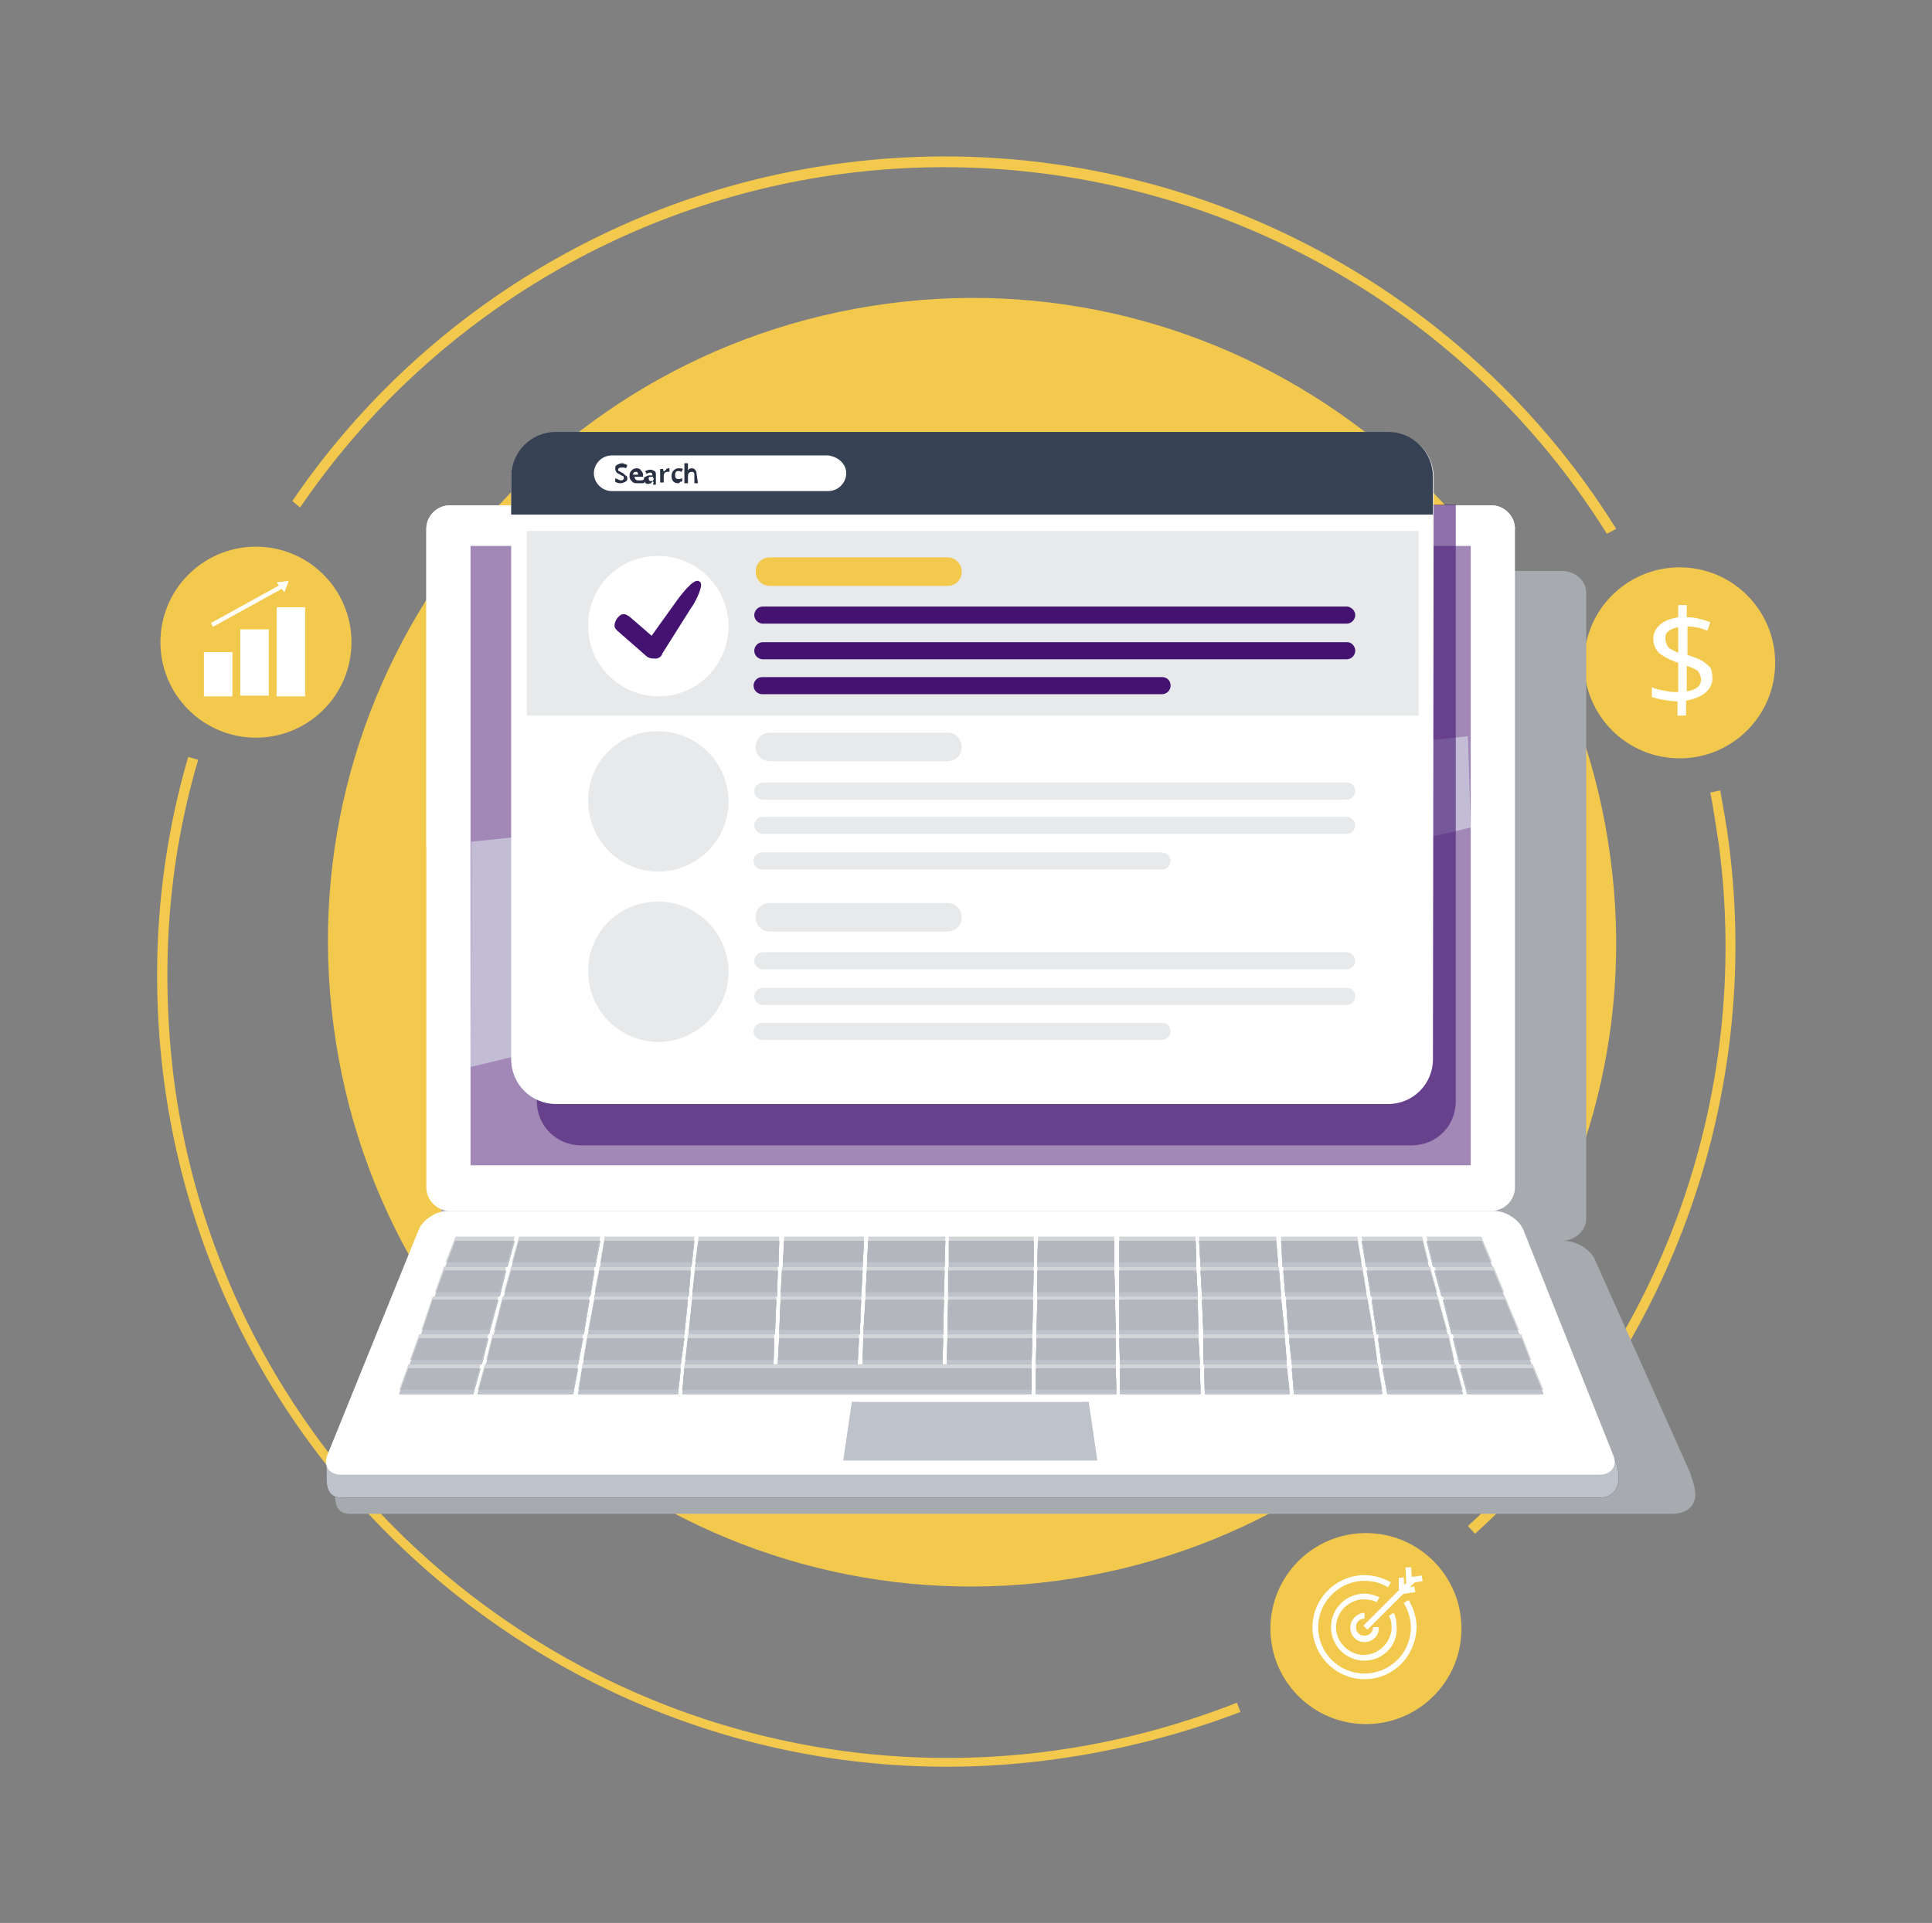 <?xml version="1.0" encoding="utf-8"?>
<!-- Generator: Adobe Illustrator 22.1.0, SVG Export Plug-In . SVG Version: 6.00 Build 0)  -->
<svg version="1.1" id="Layer_1" xmlns="http://www.w3.org/2000/svg" xmlns:xlink="http://www.w3.org/1999/xlink" x="0px" y="0px"
	 viewBox="0 0 271 269.8" style="enable-background:new 0 0 271 269.8;" xml:space="preserve">
<rect x="0" y="0" width="271" height="269.8" fill="#808080" stroke="none"/>
<style type="text/css">
	.st0{fill:#F2C94C;}
	.st1{fill:#FFFFFF;}
	.st2{fill:#A7AAAF;}
	.st3{opacity:0.5;fill:#441371;enable-background:new    ;}
	.st4{opacity:0.5;fill:#E4F3F5;enable-background:new    ;}
	.st5{opacity:0.6;fill:#441371;enable-background:new    ;}
	.st6{fill:#283042;}
	.st7{fill:#BEC3CB;}
	.st8{opacity:0.5;}
	.st9{fill:#364254;}
	.st10{fill:#E7E9EB;}
	.st11{fill:#441371;}
</style>
<g>
	<g>
		<path class="st0" d="M225.4,74.9c-22.7-36.4-64.8-56.1-107.3-50.5c-30.8,4.1-58.5,21.1-76,46.8L41,70.3
			c17.7-26,45.8-43.3,77.1-47.4c43-5.7,85.7,14.5,108.6,51.3L225.4,74.9z"/>
	</g>
	<g>
		<path class="st0" d="M206.9,215.2l-1-1.1c26.8-24.2,39.9-59.9,35.2-95.6c-0.4-2.4-0.7-4.9-1.2-7.3l1.4-0.3
			c0.4,2.4,0.9,4.9,1.2,7.4C247.2,154.4,233.9,190.7,206.9,215.2z"/>
	</g>
	<g>
		<path class="st0" d="M147.5,246.9C86.9,255,31,212.1,23,151.6c-2-15.3-0.9-30.7,3.4-45.4l1.4,0.4c-4.3,14.5-5.3,29.6-3.4,44.9
			c7.9,59.9,63,102.1,122.9,94.2c9-1.2,17.8-3.5,26.2-6.8l0.5,1.3C165.6,243.4,156.6,245.7,147.5,246.9z"/>
	</g>
	<g>
		<path class="st0" d="M148.2,221.8c-49.4,6.6-94.9-28.3-101.4-77.8C40.2,94.6,75,49.2,124.5,42.6c49.4-6.6,94.9,28.3,101.4,77.8
			C232.5,169.7,197.6,215.2,148.2,221.8z M127.7,66.6c-36.2,4.8-61.7,38.1-56.9,74.3c4.8,36.2,38.1,61.7,74.3,56.9
			c36.2-4.8,61.7-38.1,56.9-74.3C197.2,87.4,163.9,61.8,127.7,66.6z"/>
	</g>
	<path class="st0" d="M222.2,93c0,7.4,6,13.4,13.4,13.4c7.4,0,13.4-6,13.4-13.4c0-7.4-6-13.4-13.4-13.4
		C228.2,79.6,222.2,85.6,222.2,93z"/>
	<path class="st0" d="M178.2,228.5c0,7.4,6,13.4,13.4,13.4c7.4,0,13.4-6,13.4-13.4c0-7.4-6-13.4-13.4-13.4
		C184.2,215.1,178.2,221.1,178.2,228.5z"/>
	<g>
		<path class="st0" d="M22.5,90.1c0,7.4,6,13.4,13.4,13.4c7.4,0,13.4-6,13.4-13.4c0-7.4-6-13.4-13.4-13.4S22.5,82.7,22.5,90.1z"/>
		<rect x="38.8" y="85.2" class="st1" width="4" height="12.5"/>
		<rect x="33.7" y="88.3" class="st1" width="4" height="9.3"/>
		<rect x="28.6" y="91.5" class="st1" width="4" height="6.2"/>
		<g>
			<g>
				
					<rect x="29" y="84.5" transform="matrix(0.876 -0.483 0.483 0.876 -36.628 27.397)" class="st1" width="11.8" height="0.6"/>
			</g>
		</g>
		<polygon class="st1" points="38.8,81.7 39.9,83.1 40.5,81.5 		"/>
	</g>
	<g>
		<path class="st1" d="M240.2,95.2c0,0.8-0.4,1.5-1,2c-0.6,0.5-1.5,0.9-2.7,1.1v2.1h-1.2v-2c-0.7,0-1.3-0.1-2-0.2
			c-0.6-0.1-1.2-0.3-1.6-0.4v-1.4c0.5,0.3,1.1,0.4,1.8,0.5c0.7,0.2,1.2,0.2,1.9,0.2V93c-1.2-0.4-2.1-0.9-2.7-1.4
			c-0.5-0.5-0.8-1.2-0.8-2c0-0.8,0.4-1.5,1-2c0.6-0.5,1.4-0.8,2.5-1v-1.7h1.2v1.7c1.2,0,2.2,0.3,3.3,0.7l-0.4,1.2
			c-0.9-0.4-1.9-0.6-2.8-0.6v4c1,0.3,1.7,0.6,2.2,0.9c0.4,0.3,0.8,0.6,1.1,1C240.1,94.2,240.2,94.6,240.2,95.2z M233.6,89.6
			c0,0.4,0.2,0.9,0.4,1.2c0.3,0.3,0.8,0.5,1.4,0.8V88c-0.6,0.1-1.1,0.3-1.4,0.6C233.7,88.8,233.6,89.1,233.6,89.6z M238.6,95.3
			c0-0.4-0.2-0.8-0.4-1.1c-0.3-0.3-0.8-0.5-1.6-0.8V97C238,96.8,238.6,96.2,238.6,95.3z"/>
	</g>
	<g>
		<g>
			<path class="st1" d="M191.4,230.4c-1.2,0-2-1-2-2c0-1.2,1-2.1,2-2.1v0.8c-0.7,0-1.2,0.5-1.2,1.2s0.5,1.2,1.2,1.2
				c0.7,0,1.2-0.5,1.2-1.2h0.8C193.5,229.5,192.5,230.4,191.4,230.4z"/>
		</g>
		<g>
			<path class="st1" d="M191.4,233c-2.6,0-4.7-2.1-4.7-4.7s2.1-4.7,4.7-4.7c0.7,0,1.4,0.2,2.1,0.5l-0.4,0.7
				c-0.5-0.3-1.2-0.4-1.8-0.4c-2.1,0-3.9,1.8-3.9,3.9c0,2.1,1.8,3.9,3.9,3.9s3.9-1.8,3.9-3.9c0-0.5-0.1-1.2-0.4-1.6l0.7-0.4
				c0.3,0.6,0.4,1.3,0.4,2C196.1,230.9,193.9,233,191.4,233z"/>
		</g>
		<g>
			<path class="st1" d="M191.4,235.6c-4,0-7.3-3.3-7.3-7.3s3.3-7.3,7.3-7.3c1.3,0,2.6,0.4,3.7,1l-0.4,0.7c-1-0.6-2.1-0.9-3.3-0.9
				c-3.5,0-6.5,2.9-6.5,6.5s2.9,6.5,6.5,6.5s6.5-2.9,6.5-6.5c0-1.2-0.4-2.4-1-3.4l0.7-0.4c0.7,1.2,1.1,2.5,1.1,3.8
				C198.6,232.4,195.4,235.6,191.4,235.6z"/>
		</g>
		<g>
			
				<rect x="189.9" y="224.5" transform="matrix(0.708 -0.707 0.707 0.708 -101.927 203.396)" class="st1" width="9.8" height="0.8"/>
		</g>
		<g>
			
				<rect x="197.2" y="219.9" transform="matrix(0.999 -4.454522e-02 4.454522e-02 0.999 -9.648 9.022)" class="st1" width="0.8" height="2.1"/>
		</g>
		<g>
			<polygon class="st1" points="196.2,223 196.2,221.4 196.9,221.3 197,223 			"/>
		</g>
		<g>
			
				<rect x="197.5" y="221.3" transform="matrix(0.989 -0.145 0.145 0.989 -30.056 31.133)" class="st1" width="2.1" height="0.8"/>
		</g>
		<g>
			
				<rect x="196.7" y="222.6" transform="matrix(0.99 -0.144 0.144 0.99 -30.071 30.791)" class="st1" width="1.7" height="0.8"/>
		</g>
	</g>
	<g>
		<path class="st2" d="M237.3,207.4L237.3,207.4c-0.1-0.3-0.1-0.4-0.2-0.7l-13.4-30c-0.6-1.4-2.6-2.6-4.3-2.6h-0.4
			c1.9,0,3.5-1.4,3.5-3.1V83.2c0-1.7-1.5-3.1-3.5-3.1H65.4c-1.9,0-3.5,1.4-3.5,3.1v88c0,1.7,1.5,3.1,3.5,3.1h-0.4
			c-1.7,0-3.6,1.2-4.3,2.6l-13.5,30c-0.1,0.2-0.1,0.4-0.2,0.5l0,0l0,0c-0.1,0.3-0.1,0.5,0,0.7v1.6c0,1.6,0.4,2.7,2.1,2.7h185.8
			C236.9,212.2,238.7,211,237.3,207.4z"/>
		<path class="st1" d="M212.5,166.6c0,1.8-1.5,3.3-3.3,3.3H63.1c-1.8,0-3.3-1.5-3.3-3.3V74.2c0-1.8,1.5-3.3,3.3-3.3h146.1
			c1.8,0,3.3,1.5,3.3,3.3V166.6z"/>
		<path class="st1" d="M212.5,74.2c0-1.8-1.5-3.3-3.3-3.3H63.1c-1.8,0-3.3,1.5-3.3,3.3v44.5L212.5,74.2z"/>
		<rect x="66" y="76.6" class="st3" width="140.3" height="86.9"/>
		<polygon class="st4" points="206.3,116.1 66,149.7 66.1,118.1 205.9,103.3 		"/>
		<path class="st5" d="M75.3,70.8v83.7c0,3.5,2.8,6.2,6.2,6.2H198c3.5,0,6.2-2.7,6.2-6.2V70.8H75.3z"/>
		<path class="st6" d="M226.6,205c1.3,3.6-0.4,5.1-2,5.1H47.8c-1.6,0-2-1.2-2-2.7v-2.4c0.6-1.5,15.3-31.8,17-31.8h146.8
			c1.6,0,3.5,1.2,4.1,2.7L226.6,205z"/>
		<path class="st7" d="M226.6,205c1.3,3.6-0.4,5.1-2,5.1H47.8c-1.6,0-2-1.2-2-2.7v-2.4c0.6-1.5,15.3-31.8,17-31.8h146.8
			c1.6,0,3.5,1.2,4.1,2.7L226.6,205z"/>
		<path class="st1" d="M226.3,204.2c0.6,1.5-0.3,2.7-1.9,2.7H47.8c-1.6,0-2.5-1.2-1.9-2.7l12.8-31.6c0.6-1.5,2.5-2.7,4.1-2.7h146.8
			c1.6,0,3.5,1.2,4.1,2.7L226.3,204.2z"/>
		<polygon class="st7" points="153.9,204.9 118.3,204.9 119.5,196.7 152.7,196.7 		"/>
		<polygon class="st1" points="152.8,203.9 119.5,203.9 120.5,196.4 151.9,196.4 		"/>
		<g>
			<polygon class="st7" points="109.2,177.7 109.3,174.1 98,174.1 97.5,177.7 			"/>
			<polygon class="st7" points="121,177.7 121.2,174.1 110,174.1 109.8,177.7 			"/>
			<polygon class="st7" points="132.5,177.7 132.6,174.1 121.8,174.1 121.6,177.7 			"/>
			<polygon class="st7" points="71,178.3 62.3,178.3 61,181.9 70.1,181.9 			"/>
			<polygon class="st7" points="145,177.7 145,174.1 133.1,174.1 133.1,177.7 			"/>
			<polygon class="st7" points="72.2,174.1 63.9,174.1 62.5,177.7 71.2,177.7 			"/>
			<polygon class="st7" points="97,177.7 97.4,174.1 84.8,174.1 84.2,177.7 			"/>
			<polygon class="st7" points="83.5,177.7 84.2,174.1 72.8,174.1 71.8,177.7 			"/>
			<polygon class="st7" points="179.3,177.7 179,174.1 168.2,174.1 168.4,177.7 			"/>
			<polygon class="st7" points="202.2,181.9 211,181.9 209.5,178.3 201.2,178.3 			"/>
			<polygon class="st7" points="203.6,187.2 213.1,187.2 211.1,182.4 202.4,182.4 			"/>
			<polygon class="st7" points="69.9,182.4 60.7,182.4 59.1,187.2 68.6,187.2 			"/>
			<polygon class="st7" points="200.4,177.7 199.5,174.1 191,174.1 191.6,177.7 			"/>
			<polygon class="st7" points="191,177.7 190.4,174.1 179.7,174.1 179.9,177.7 			"/>
			<polygon class="st7" points="209.3,177.7 207.8,174.1 200.1,174.1 201,177.7 			"/>
			<polygon class="st7" points="156.3,177.7 156.3,174.1 145.6,174.1 145.5,177.7 			"/>
			<polygon class="st7" points="167.8,177.7 167.7,174.1 157,174.1 157,177.7 			"/>
			<polygon class="st7" points="144.9,181.9 145,178.3 133,178.3 133,181.9 			"/>
			<polygon class="st7" points="132.4,181.9 132.5,178.3 121.6,178.3 121.4,181.9 			"/>
			<polygon class="st7" points="168,181.9 167.8,178.3 157,178.3 157,181.9 			"/>
			<polygon class="st7" points="68.5,187.8 58.8,187.8 57.5,191.4 67.6,191.4 			"/>
			<polygon class="st7" points="109,181.9 109.1,178.3 97.5,178.3 97.1,181.9 			"/>
			<polygon class="st7" points="120.8,181.9 121,178.3 109.7,178.3 109.5,181.9 			"/>
			<polygon class="st7" points="156.4,181.9 156.3,178.3 145.5,178.3 145.5,181.9 			"/>
			<polygon class="st7" points="179.7,182.4 168.6,182.4 168.8,187.2 180.2,187.2 			"/>
			<polygon class="st7" points="168,182.4 157,182.4 157,187.2 168.1,187.2 			"/>
			<polygon class="st7" points="179.7,181.9 179.4,178.3 168.4,178.3 168.6,181.9 			"/>
			<polygon class="st7" points="191.8,182.4 180.4,182.4 180.7,187.2 192.6,187.2 			"/>
			<polygon class="st7" points="201.6,181.9 200.6,178.3 191.7,178.3 192.3,181.9 			"/>
			<polygon class="st7" points="156.4,182.4 145.5,182.4 145.4,187.2 156.5,187.2 			"/>
			<polygon class="st7" points="191.7,181.9 191.1,178.3 180,178.3 180.3,181.9 			"/>
			<polygon class="st7" points="96.6,181.9 96.9,178.3 84.1,178.3 83.4,181.9 			"/>
			<polygon class="st7" points="132.9,187.8 132.8,191.4 144.7,191.4 144.8,187.8 			"/>
			<polygon class="st7" points="108.6,187.8 96.5,187.8 96.1,191.4 108.5,191.4 			"/>
			<polygon class="st7" points="193.3,187.8 193.8,191.4 204,191.4 203.2,187.8 			"/>
			<polygon class="st7" points="145.4,187.8 145.3,191.4 156.5,191.4 156.5,187.8 			"/>
			<polygon class="st7" points="168.8,187.8 168.8,191.4 180.5,191.4 180.2,187.8 			"/>
			<polygon class="st7" points="180.8,187.8 181.2,191.4 193.2,191.4 192.7,187.8 			"/>
			<polygon class="st7" points="82.7,182.4 70.5,182.4 69.3,187.2 81.9,187.2 			"/>
			<polygon class="st7" points="83.4,178.3 71.7,178.3 70.7,181.9 82.8,181.9 			"/>
			<polygon class="st7" points="82.4,187.8 81.8,191.4 95.5,191.4 96,187.8 			"/>
			<polygon class="st7" points="69.1,187.8 68.2,191.4 81.1,191.4 81.8,187.8 			"/>
			<polygon class="st7" points="203.8,187.8 204.7,191.4 214.8,191.4 213.4,187.8 			"/>
			<polygon class="st7" points="57.3,192 56,195.6 66.4,195.6 67.4,192 			"/>
			<polygon class="st7" points="181.2,192 181.5,195.6 193.9,195.6 193.3,192 			"/>
			<polygon class="st7" points="108.9,182.4 97.1,182.4 96.6,187.2 108.7,187.2 			"/>
			<polygon class="st7" points="193.1,187.2 203,187.2 201.7,182.4 192.4,182.4 			"/>
			<polygon class="st7" points="193.9,192 194.6,195.6 205.2,195.6 204.2,192 			"/>
			<polygon class="st7" points="205.8,195.6 216.5,195.6 215,192 204.8,192 			"/>
			<polygon class="st7" points="132.3,187.8 121.1,187.8 121,191.4 132.2,191.4 			"/>
			<polygon class="st7" points="120.3,191.4 120.5,187.8 109.3,187.8 109.1,191.4 			"/>
			<polygon class="st7" points="82.5,187.2 96,187.2 96.5,182.4 83.4,182.4 			"/>
			<polygon class="st7" points="81.7,192 81.1,195.6 95.1,195.6 95.5,192 			"/>
			<polygon class="st7" points="68,192 67,195.6 80.4,195.6 81.1,192 			"/>
			<polygon class="st7" points="121.4,182.4 121.1,187.2 132.3,187.2 132.4,182.4 			"/>
			<polygon class="st7" points="157,187.8 157.1,191.4 168.3,191.4 168.1,187.8 			"/>
			<polygon class="st7" points="145.3,192 145.3,195.6 156.6,195.6 156.5,192 			"/>
			<polygon class="st7" points="157.1,192 157.1,195.6 168.4,195.6 168.3,192 			"/>
			<polygon class="st7" points="96,192 95.7,195.6 144.7,195.6 144.7,192 			"/>
			<polygon class="st7" points="168.9,192 169,195.6 180.9,195.6 180.5,192 			"/>
			<polygon class="st7" points="120.8,182.4 109.5,182.4 109.3,187.2 120.6,187.2 			"/>
			<polygon class="st7" points="144.9,182.4 133,182.4 132.9,187.2 144.8,187.2 			"/>
		</g>
		<g>
			<polygon class="st7" points="109.2,177.7 109.3,174.1 98,174.1 97.5,177.7 			"/>
			<polygon class="st7" points="121,177.7 121.2,174.1 110,174.1 109.8,177.7 			"/>
			<polygon class="st7" points="132.5,177.7 132.6,174.1 121.8,174.1 121.6,177.7 			"/>
			<polygon class="st7" points="71,178.3 62.3,178.3 61,181.9 70.1,181.9 			"/>
			<polygon class="st7" points="145,177.7 145,174.1 133.1,174.1 133.1,177.7 			"/>
			<polygon class="st7" points="72.2,174.1 63.9,174.1 62.5,177.7 71.2,177.7 			"/>
			<polygon class="st7" points="97,177.7 97.4,174.1 84.8,174.1 84.2,177.7 			"/>
			<polygon class="st7" points="83.5,177.7 84.2,174.1 72.8,174.1 71.8,177.7 			"/>
			<polygon class="st7" points="179.3,177.7 179,174.1 168.2,174.1 168.4,177.7 			"/>
			<polygon class="st7" points="202.2,181.9 211,181.9 209.5,178.3 201.2,178.3 			"/>
			<polygon class="st7" points="203.6,187.2 213.1,187.2 211.1,182.4 202.4,182.4 			"/>
			<polygon class="st7" points="69.9,182.4 60.7,182.4 59.1,187.2 68.6,187.2 			"/>
			<polygon class="st7" points="200.4,177.7 199.5,174.1 191,174.1 191.6,177.7 			"/>
			<polygon class="st7" points="191,177.7 190.4,174.1 179.7,174.1 179.9,177.7 			"/>
			<polygon class="st7" points="209.3,177.7 207.8,174.1 200.1,174.1 201,177.7 			"/>
			<polygon class="st7" points="156.3,177.7 156.3,174.1 145.6,174.1 145.5,177.7 			"/>
			<polygon class="st7" points="167.8,177.7 167.7,174.1 157,174.1 157,177.7 			"/>
			<polygon class="st7" points="144.9,181.9 145,178.3 133,178.3 133,181.9 			"/>
			<polygon class="st7" points="132.4,181.9 132.5,178.3 121.6,178.3 121.4,181.9 			"/>
			<polygon class="st7" points="168,181.9 167.8,178.3 157,178.3 157,181.9 			"/>
			<polygon class="st7" points="68.5,187.8 58.8,187.8 57.5,191.4 67.6,191.4 			"/>
			<polygon class="st7" points="109,181.9 109.1,178.3 97.5,178.3 97.1,181.9 			"/>
			<polygon class="st7" points="120.8,181.9 121,178.3 109.7,178.3 109.5,181.9 			"/>
			<polygon class="st7" points="156.4,181.9 156.3,178.3 145.5,178.3 145.5,181.9 			"/>
			<polygon class="st7" points="179.7,182.4 168.6,182.4 168.8,187.2 180.2,187.2 			"/>
			<polygon class="st7" points="168,182.4 157,182.4 157,187.2 168.1,187.2 			"/>
			<polygon class="st7" points="179.7,181.9 179.4,178.3 168.4,178.3 168.6,181.9 			"/>
			<polygon class="st7" points="191.8,182.4 180.4,182.4 180.7,187.2 192.6,187.2 			"/>
			<polygon class="st7" points="201.6,181.9 200.6,178.3 191.7,178.3 192.3,181.9 			"/>
			<polygon class="st7" points="156.4,182.4 145.5,182.4 145.4,187.2 156.5,187.2 			"/>
			<polygon class="st7" points="191.7,181.9 191.1,178.3 180,178.3 180.3,181.9 			"/>
			<polygon class="st7" points="96.6,181.9 96.9,178.3 84.1,178.3 83.4,181.9 			"/>
			<polygon class="st7" points="132.9,187.8 132.8,191.4 144.7,191.4 144.8,187.8 			"/>
			<polygon class="st7" points="108.6,187.8 96.5,187.8 96.1,191.4 108.5,191.4 			"/>
			<polygon class="st7" points="193.3,187.8 193.8,191.4 204,191.4 203.2,187.8 			"/>
			<polygon class="st7" points="145.4,187.8 145.3,191.4 156.5,191.4 156.5,187.8 			"/>
			<polygon class="st7" points="168.8,187.8 168.8,191.4 180.5,191.4 180.2,187.8 			"/>
			<polygon class="st7" points="180.8,187.8 181.2,191.4 193.2,191.4 192.7,187.8 			"/>
			<polygon class="st7" points="82.7,182.4 70.5,182.4 69.3,187.2 81.9,187.2 			"/>
			<polygon class="st7" points="83.4,178.3 71.7,178.3 70.7,181.9 82.8,181.9 			"/>
			<polygon class="st7" points="82.4,187.8 81.8,191.4 95.5,191.4 96,187.8 			"/>
			<polygon class="st7" points="69.1,187.8 68.2,191.4 81.1,191.4 81.8,187.8 			"/>
			<polygon class="st7" points="203.8,187.8 204.7,191.4 214.8,191.4 213.4,187.8 			"/>
			<polygon class="st7" points="57.3,192 56,195.6 66.4,195.6 67.4,192 			"/>
			<polygon class="st7" points="181.2,192 181.5,195.6 193.9,195.6 193.3,192 			"/>
			<polygon class="st7" points="108.9,182.4 97.1,182.4 96.6,187.2 108.7,187.2 			"/>
			<polygon class="st7" points="193.1,187.2 203,187.2 201.7,182.4 192.4,182.4 			"/>
			<polygon class="st7" points="193.9,192 194.6,195.6 205.2,195.6 204.2,192 			"/>
			<polygon class="st7" points="205.8,195.6 216.5,195.6 215,192 204.8,192 			"/>
			<polygon class="st7" points="132.3,187.8 121.1,187.8 121,191.4 132.2,191.4 			"/>
			<polygon class="st7" points="120.3,191.4 120.5,187.8 109.3,187.8 109.1,191.4 			"/>
			<polygon class="st7" points="82.5,187.2 96,187.2 96.5,182.4 83.4,182.4 			"/>
			<polygon class="st7" points="81.7,192 81.1,195.6 95.1,195.6 95.5,192 			"/>
			<polygon class="st7" points="68,192 67,195.6 80.4,195.6 81.1,192 			"/>
			<polygon class="st7" points="121.4,182.4 121.1,187.2 132.3,187.2 132.4,182.4 			"/>
			<polygon class="st7" points="157,187.8 157.1,191.4 168.3,191.4 168.1,187.8 			"/>
			<polygon class="st7" points="145.3,192 145.3,195.6 156.6,195.6 156.5,192 			"/>
			<polygon class="st7" points="157.1,192 157.1,195.6 168.4,195.6 168.3,192 			"/>
			<polygon class="st7" points="96,192 95.7,195.6 144.7,195.6 144.7,192 			"/>
			<polygon class="st7" points="168.9,192 169,195.6 180.9,195.6 180.5,192 			"/>
			<polygon class="st7" points="120.8,182.4 109.5,182.4 109.3,187.2 120.6,187.2 			"/>
			<polygon class="st7" points="144.9,182.4 133,182.4 132.9,187.2 144.8,187.2 			"/>
		</g>
		<polygon class="st7" points="153.9,204.9 118.3,204.9 119.5,196.7 152.7,196.7 		"/>
		<g>
			<polygon class="st7" points="109.2,177.7 109.3,174.1 98,174.1 97.5,177.7 			"/>
			<polygon class="st7" points="121,177.7 121.2,174.1 110,174.1 109.8,177.7 			"/>
			<polygon class="st7" points="132.5,177.7 132.6,174.1 121.8,174.1 121.6,177.7 			"/>
			<polygon class="st7" points="71,178.3 62.3,178.3 61,181.9 70.1,181.9 			"/>
			<polygon class="st7" points="145,177.7 145,174.1 133.1,174.1 133.1,177.7 			"/>
			<polygon class="st7" points="72.2,174.1 63.9,174.1 62.5,177.7 71.2,177.7 			"/>
			<polygon class="st7" points="97,177.7 97.4,174.1 84.8,174.1 84.2,177.7 			"/>
			<polygon class="st7" points="83.5,177.7 84.2,174.1 72.8,174.1 71.8,177.7 			"/>
			<polygon class="st7" points="179.3,177.7 179,174.1 168.2,174.1 168.4,177.7 			"/>
			<polygon class="st7" points="202.2,181.9 211,181.9 209.5,178.3 201.2,178.3 			"/>
			<polygon class="st7" points="203.6,187.2 213.1,187.2 211.1,182.4 202.4,182.4 			"/>
			<polygon class="st7" points="69.9,182.4 60.7,182.4 59.1,187.2 68.6,187.2 			"/>
			<polygon class="st7" points="200.4,177.7 199.5,174.1 191,174.1 191.6,177.7 			"/>
			<polygon class="st7" points="191,177.7 190.4,174.1 179.7,174.1 179.9,177.7 			"/>
			<polygon class="st7" points="209.3,177.7 207.8,174.1 200.1,174.1 201,177.7 			"/>
			<polygon class="st7" points="156.3,177.7 156.3,174.1 145.6,174.1 145.5,177.7 			"/>
			<polygon class="st7" points="167.8,177.7 167.7,174.1 157,174.1 157,177.7 			"/>
			<polygon class="st7" points="144.9,181.9 145,178.3 133,178.3 133,181.9 			"/>
			<polygon class="st7" points="132.4,181.9 132.5,178.3 121.6,178.3 121.4,181.9 			"/>
			<polygon class="st7" points="168,181.9 167.8,178.3 157,178.3 157,181.9 			"/>
			<polygon class="st7" points="68.5,187.8 58.8,187.8 57.5,191.4 67.6,191.4 			"/>
			<polygon class="st7" points="109,181.9 109.1,178.3 97.5,178.3 97.1,181.9 			"/>
			<polygon class="st7" points="120.8,181.9 121,178.3 109.7,178.3 109.5,181.9 			"/>
			<polygon class="st7" points="156.4,181.9 156.3,178.3 145.5,178.3 145.5,181.9 			"/>
			<polygon class="st7" points="179.7,182.4 168.6,182.4 168.8,187.2 180.2,187.2 			"/>
			<polygon class="st7" points="168,182.4 157,182.4 157,187.2 168.1,187.2 			"/>
			<polygon class="st7" points="179.7,181.9 179.4,178.3 168.4,178.3 168.6,181.9 			"/>
			<polygon class="st7" points="191.8,182.4 180.4,182.4 180.7,187.2 192.6,187.2 			"/>
			<polygon class="st7" points="201.6,181.9 200.6,178.3 191.7,178.3 192.3,181.9 			"/>
			<polygon class="st7" points="156.4,182.4 145.5,182.4 145.4,187.2 156.5,187.2 			"/>
			<polygon class="st7" points="191.7,181.9 191.1,178.3 180,178.3 180.3,181.9 			"/>
			<polygon class="st7" points="96.6,181.9 96.9,178.3 84.1,178.3 83.4,181.9 			"/>
			<polygon class="st7" points="132.9,187.8 132.8,191.4 144.7,191.4 144.8,187.8 			"/>
			<polygon class="st7" points="108.6,187.8 96.5,187.8 96.1,191.4 108.5,191.4 			"/>
			<polygon class="st7" points="193.3,187.8 193.8,191.4 204,191.4 203.2,187.8 			"/>
			<polygon class="st7" points="145.4,187.8 145.3,191.4 156.5,191.4 156.5,187.8 			"/>
			<polygon class="st7" points="168.8,187.8 168.8,191.4 180.5,191.4 180.2,187.8 			"/>
			<polygon class="st7" points="180.8,187.8 181.2,191.4 193.2,191.4 192.7,187.8 			"/>
			<polygon class="st7" points="82.7,182.4 70.5,182.4 69.3,187.2 81.9,187.2 			"/>
			<polygon class="st7" points="83.4,178.3 71.7,178.3 70.7,181.9 82.8,181.9 			"/>
			<polygon class="st7" points="82.4,187.8 81.8,191.4 95.5,191.4 96,187.8 			"/>
			<polygon class="st7" points="69.1,187.8 68.2,191.4 81.1,191.4 81.8,187.8 			"/>
			<polygon class="st7" points="203.8,187.8 204.7,191.4 214.8,191.4 213.4,187.8 			"/>
			<polygon class="st7" points="57.3,192 56,195.6 66.4,195.6 67.4,192 			"/>
			<polygon class="st7" points="181.2,192 181.5,195.6 193.9,195.6 193.3,192 			"/>
			<polygon class="st7" points="108.9,182.4 97.1,182.4 96.6,187.2 108.7,187.2 			"/>
			<polygon class="st7" points="193.1,187.2 203,187.2 201.7,182.4 192.4,182.4 			"/>
			<polygon class="st7" points="193.9,192 194.6,195.6 205.2,195.6 204.2,192 			"/>
			<polygon class="st7" points="205.8,195.6 216.5,195.6 215,192 204.8,192 			"/>
			<polygon class="st7" points="132.3,187.8 121.1,187.8 121,191.4 132.2,191.4 			"/>
			<polygon class="st7" points="120.3,191.4 120.5,187.8 109.3,187.8 109.1,191.4 			"/>
			<polygon class="st7" points="82.5,187.2 96,187.2 96.5,182.4 83.4,182.4 			"/>
			<polygon class="st7" points="81.7,192 81.1,195.6 95.1,195.6 95.5,192 			"/>
			<polygon class="st7" points="68,192 67,195.6 80.4,195.6 81.1,192 			"/>
			<polygon class="st7" points="121.4,182.4 121.1,187.2 132.3,187.2 132.4,182.4 			"/>
			<polygon class="st7" points="157,187.8 157.1,191.4 168.3,191.4 168.1,187.8 			"/>
			<polygon class="st7" points="145.3,192 145.3,195.6 156.6,195.6 156.5,192 			"/>
			<polygon class="st7" points="157.1,192 157.1,195.6 168.4,195.6 168.3,192 			"/>
			<polygon class="st7" points="96,192 95.7,195.6 144.7,195.6 144.7,192 			"/>
			<polygon class="st7" points="168.9,192 169,195.6 180.9,195.6 180.5,192 			"/>
			<polygon class="st7" points="120.8,182.4 109.5,182.4 109.3,187.2 120.6,187.2 			"/>
			<polygon class="st7" points="144.9,182.4 133,182.4 132.9,187.2 144.8,187.2 			"/>
		</g>
		<g>
			<polygon class="st7" points="109.2,177.7 109.3,174.1 98,174.1 97.5,177.7 			"/>
			<polygon class="st7" points="121,177.7 121.2,174.1 110,174.1 109.8,177.7 			"/>
			<polygon class="st7" points="132.5,177.7 132.6,174.1 121.8,174.1 121.6,177.7 			"/>
			<polygon class="st7" points="71,178.3 62.3,178.3 61,181.9 70.1,181.9 			"/>
			<polygon class="st7" points="145,177.7 145,174.1 133.1,174.1 133.1,177.7 			"/>
			<polygon class="st7" points="72.2,174.1 63.9,174.1 62.5,177.7 71.2,177.7 			"/>
			<polygon class="st7" points="97,177.7 97.4,174.1 84.8,174.1 84.2,177.7 			"/>
			<polygon class="st7" points="83.5,177.7 84.2,174.1 72.8,174.1 71.8,177.7 			"/>
			<polygon class="st7" points="179.3,177.7 179,174.1 168.2,174.1 168.4,177.7 			"/>
			<polygon class="st7" points="202.2,181.9 211,181.9 209.5,178.3 201.2,178.3 			"/>
			<polygon class="st7" points="203.6,187.2 213.1,187.2 211.1,182.4 202.4,182.4 			"/>
			<polygon class="st7" points="69.9,182.4 60.7,182.4 59.1,187.2 68.6,187.2 			"/>
			<polygon class="st7" points="200.4,177.7 199.5,174.1 191,174.1 191.6,177.7 			"/>
			<polygon class="st7" points="191,177.7 190.4,174.1 179.7,174.1 179.9,177.7 			"/>
			<polygon class="st7" points="209.3,177.7 207.8,174.1 200.1,174.1 201,177.7 			"/>
			<polygon class="st7" points="156.3,177.7 156.3,174.1 145.6,174.1 145.5,177.7 			"/>
			<polygon class="st7" points="167.8,177.7 167.7,174.1 157,174.1 157,177.7 			"/>
			<polygon class="st7" points="144.9,181.9 145,178.3 133,178.3 133,181.9 			"/>
			<polygon class="st7" points="132.4,181.9 132.5,178.3 121.6,178.3 121.4,181.9 			"/>
			<polygon class="st7" points="168,181.9 167.8,178.3 157,178.3 157,181.9 			"/>
			<polygon class="st7" points="68.5,187.8 58.8,187.8 57.5,191.4 67.6,191.4 			"/>
			<polygon class="st7" points="109,181.9 109.1,178.3 97.5,178.3 97.1,181.9 			"/>
			<polygon class="st7" points="120.8,181.9 121,178.3 109.7,178.3 109.5,181.9 			"/>
			<polygon class="st7" points="156.4,181.9 156.3,178.3 145.5,178.3 145.5,181.9 			"/>
			<polygon class="st7" points="179.7,182.4 168.6,182.4 168.8,187.2 180.2,187.2 			"/>
			<polygon class="st7" points="168,182.4 157,182.4 157,187.2 168.1,187.2 			"/>
			<polygon class="st7" points="179.7,181.9 179.4,178.3 168.4,178.3 168.6,181.9 			"/>
			<polygon class="st7" points="191.8,182.4 180.4,182.4 180.7,187.2 192.6,187.2 			"/>
			<polygon class="st7" points="201.6,181.9 200.6,178.3 191.7,178.3 192.3,181.9 			"/>
			<polygon class="st7" points="156.4,182.4 145.5,182.4 145.4,187.2 156.5,187.2 			"/>
			<polygon class="st7" points="191.7,181.9 191.1,178.3 180,178.3 180.3,181.9 			"/>
			<polygon class="st7" points="96.6,181.9 96.9,178.3 84.1,178.3 83.4,181.9 			"/>
			<polygon class="st7" points="132.9,187.8 132.8,191.4 144.7,191.4 144.8,187.8 			"/>
			<polygon class="st7" points="108.6,187.8 96.5,187.8 96.1,191.4 108.5,191.4 			"/>
			<polygon class="st7" points="193.3,187.8 193.8,191.4 204,191.4 203.2,187.8 			"/>
			<polygon class="st7" points="145.4,187.8 145.3,191.4 156.5,191.4 156.5,187.8 			"/>
			<polygon class="st7" points="168.8,187.8 168.8,191.4 180.5,191.4 180.2,187.8 			"/>
			<polygon class="st7" points="180.8,187.8 181.2,191.4 193.2,191.4 192.7,187.8 			"/>
			<polygon class="st7" points="82.7,182.4 70.5,182.4 69.3,187.2 81.9,187.2 			"/>
			<polygon class="st7" points="83.4,178.3 71.7,178.3 70.7,181.9 82.8,181.9 			"/>
			<polygon class="st7" points="82.4,187.8 81.8,191.4 95.5,191.4 96,187.8 			"/>
			<polygon class="st7" points="69.1,187.8 68.2,191.4 81.1,191.4 81.8,187.8 			"/>
			<polygon class="st7" points="203.8,187.8 204.7,191.4 214.8,191.4 213.4,187.8 			"/>
			<polygon class="st7" points="57.3,192 56,195.6 66.4,195.6 67.4,192 			"/>
			<polygon class="st7" points="181.2,192 181.5,195.6 193.9,195.6 193.3,192 			"/>
			<polygon class="st7" points="108.9,182.4 97.1,182.4 96.6,187.2 108.7,187.2 			"/>
			<polygon class="st7" points="193.1,187.2 203,187.2 201.7,182.4 192.4,182.4 			"/>
			<polygon class="st7" points="193.9,192 194.6,195.6 205.2,195.6 204.2,192 			"/>
			<polygon class="st7" points="205.8,195.6 216.5,195.6 215,192 204.8,192 			"/>
			<polygon class="st7" points="132.3,187.8 121.1,187.8 121,191.4 132.2,191.4 			"/>
			<polygon class="st7" points="120.3,191.4 120.5,187.8 109.3,187.8 109.1,191.4 			"/>
			<polygon class="st7" points="82.5,187.2 96,187.2 96.5,182.4 83.4,182.4 			"/>
			<polygon class="st7" points="81.7,192 81.1,195.6 95.1,195.6 95.5,192 			"/>
			<polygon class="st7" points="68,192 67,195.6 80.4,195.6 81.1,192 			"/>
			<polygon class="st7" points="121.4,182.4 121.1,187.2 132.3,187.2 132.4,182.4 			"/>
			<polygon class="st7" points="157,187.8 157.1,191.4 168.3,191.4 168.1,187.8 			"/>
			<polygon class="st7" points="145.3,192 145.3,195.6 156.6,195.6 156.5,192 			"/>
			<polygon class="st7" points="157.1,192 157.1,195.6 168.4,195.6 168.3,192 			"/>
			<polygon class="st7" points="96,192 95.7,195.6 144.7,195.6 144.7,192 			"/>
			<polygon class="st7" points="168.9,192 169,195.6 180.9,195.6 180.5,192 			"/>
			<polygon class="st7" points="120.8,182.4 109.5,182.4 109.3,187.2 120.6,187.2 			"/>
			<polygon class="st7" points="144.9,182.4 133,182.4 132.9,187.2 144.8,187.2 			"/>
		</g>
		<g class="st8">
			<polygon class="st2" points="109.2,177.1 109.3,173.5 98,173.5 97.5,177.1 			"/>
			<polygon class="st2" points="121,177.1 121.2,173.5 110,173.5 109.8,177.1 			"/>
			<polygon class="st2" points="132.5,177.1 132.6,173.5 121.8,173.5 121.6,177.1 			"/>
			<polygon class="st2" points="71,177.7 62.3,177.7 61,181.3 70.1,181.3 			"/>
			<polygon class="st2" points="145,177.1 145,173.5 133.1,173.5 133.1,177.1 			"/>
			<polygon class="st2" points="72.2,173.5 63.9,173.5 62.5,177.1 71.2,177.1 			"/>
			<polygon class="st2" points="97,177.1 97.4,173.5 84.8,173.5 84.2,177.1 			"/>
			<polygon class="st2" points="83.5,177.1 84.2,173.5 72.8,173.5 71.8,177.1 			"/>
			<polygon class="st2" points="179.3,177.1 179,173.5 168.2,173.5 168.4,177.1 			"/>
			<polygon class="st2" points="202.2,181.3 211,181.3 209.5,177.7 201.2,177.7 			"/>
			<polygon class="st2" points="203.6,186.6 213.1,186.6 211.1,181.9 202.4,181.9 			"/>
			<polygon class="st2" points="69.9,181.9 60.7,181.9 59.1,186.6 68.6,186.6 			"/>
			<polygon class="st2" points="200.4,177.1 199.5,173.5 191,173.5 191.6,177.1 			"/>
			<polygon class="st2" points="191,177.1 190.4,173.5 179.7,173.5 179.9,177.1 			"/>
			<polygon class="st2" points="209.3,177.1 207.8,173.5 200.1,173.5 201,177.1 			"/>
			<polygon class="st2" points="156.3,177.1 156.3,173.5 145.6,173.5 145.5,177.1 			"/>
			<polygon class="st2" points="167.8,177.1 167.7,173.5 157,173.5 157,177.1 			"/>
			<polygon class="st2" points="144.9,181.3 145,177.7 133,177.7 133,181.3 			"/>
			<polygon class="st2" points="132.4,181.3 132.5,177.7 121.6,177.7 121.4,181.3 			"/>
			<polygon class="st2" points="168,181.3 167.8,177.7 157,177.7 157,181.3 			"/>
			<polygon class="st2" points="68.5,187.2 58.8,187.2 57.5,190.8 67.6,190.8 			"/>
			<polygon class="st2" points="109,181.3 109.1,177.7 97.5,177.7 97.1,181.3 			"/>
			<polygon class="st2" points="120.8,181.3 121,177.7 109.7,177.7 109.5,181.3 			"/>
			<polygon class="st2" points="156.4,181.3 156.3,177.7 145.5,177.7 145.5,181.3 			"/>
			<polygon class="st2" points="179.7,181.9 168.6,181.9 168.8,186.6 180.2,186.6 			"/>
			<polygon class="st2" points="168,181.9 157,181.9 157,186.6 168.1,186.6 			"/>
			<polygon class="st2" points="179.7,181.3 179.4,177.7 168.4,177.7 168.6,181.3 			"/>
			<polygon class="st2" points="191.8,181.9 180.4,181.9 180.7,186.6 192.6,186.6 			"/>
			<polygon class="st2" points="201.6,181.3 200.6,177.7 191.7,177.7 192.3,181.3 			"/>
			<polygon class="st2" points="156.4,181.9 145.5,181.9 145.4,186.6 156.5,186.6 			"/>
			<polygon class="st2" points="191.7,181.3 191.1,177.7 180,177.7 180.3,181.3 			"/>
			<polygon class="st2" points="96.6,181.3 96.9,177.7 84.1,177.7 83.4,181.3 			"/>
			<polygon class="st2" points="132.9,187.2 132.8,190.8 144.7,190.8 144.8,187.2 			"/>
			<polygon class="st2" points="108.6,187.2 96.5,187.2 96.1,190.8 108.5,190.8 			"/>
			<polygon class="st2" points="193.3,187.2 193.8,190.8 204,190.8 203.2,187.2 			"/>
			<polygon class="st2" points="145.4,187.2 145.3,190.8 156.5,190.8 156.5,187.2 			"/>
			<polygon class="st2" points="168.8,187.2 168.8,190.8 180.5,190.8 180.2,187.2 			"/>
			<polygon class="st2" points="180.8,187.2 181.2,190.8 193.2,190.8 192.7,187.2 			"/>
			<polygon class="st2" points="82.7,181.9 70.5,181.9 69.3,186.6 81.9,186.6 			"/>
			<polygon class="st2" points="83.4,177.7 71.7,177.7 70.7,181.3 82.8,181.3 			"/>
			<polygon class="st2" points="82.4,187.2 81.8,190.8 95.5,190.8 96,187.2 			"/>
			<polygon class="st2" points="69.1,187.2 68.2,190.8 81.1,190.8 81.8,187.2 			"/>
			<polygon class="st2" points="203.8,187.2 204.7,190.8 214.8,190.8 213.4,187.2 			"/>
			<polygon class="st2" points="57.3,191.4 56,195 66.4,195 67.4,191.4 			"/>
			<polygon class="st2" points="181.2,191.4 181.5,195 193.9,195 193.3,191.4 			"/>
			<polygon class="st2" points="108.9,181.9 97.1,181.9 96.6,186.6 108.7,186.6 			"/>
			<polygon class="st2" points="193.1,186.6 203,186.6 201.7,181.9 192.4,181.9 			"/>
			<polygon class="st2" points="193.9,191.4 194.6,195 205.2,195 204.2,191.4 			"/>
			<polygon class="st2" points="205.8,195 216.5,195 215,191.4 204.8,191.4 			"/>
			<polygon class="st2" points="132.3,187.2 121.1,187.2 121,190.8 132.2,190.8 			"/>
			<polygon class="st2" points="120.3,190.8 120.5,187.2 109.3,187.2 109.1,190.8 			"/>
			<polygon class="st2" points="82.5,186.6 96,186.6 96.5,181.9 83.4,181.9 			"/>
			<polygon class="st2" points="81.7,191.4 81.1,195 95.1,195 95.5,191.4 			"/>
			<polygon class="st2" points="68,191.4 67,195 80.4,195 81.1,191.4 			"/>
			<polygon class="st2" points="121.4,181.9 121.1,186.6 132.3,186.6 132.4,181.9 			"/>
			<polygon class="st2" points="157,187.2 157.1,190.8 168.3,190.8 168.1,187.2 			"/>
			<polygon class="st2" points="145.3,191.4 145.3,195 156.6,195 156.5,191.4 			"/>
			<polygon class="st2" points="157.1,191.4 157.1,195 168.4,195 168.3,191.4 			"/>
			<polygon class="st2" points="96,191.4 95.7,195 144.7,195 144.7,191.4 			"/>
			<polygon class="st2" points="168.9,191.4 169,195 180.9,195 180.5,191.4 			"/>
			<polygon class="st2" points="120.8,181.9 109.5,181.9 109.3,186.6 120.6,186.6 			"/>
			<polygon class="st2" points="144.9,181.9 133,181.9 132.9,186.6 144.8,186.6 			"/>
		</g>
		<g>
			<path class="st1" d="M201,148.6c0,3.5-2.8,6.3-6.3,6.3H78c-3.5,0-6.3-2.8-6.3-6.3V67c0-3.5,2.8-6.3,6.3-6.3h116.8
				c3.5,0,6.3,2.8,6.3,6.3L201,148.6L201,148.6z"/>
			<path class="st9" d="M201,72.2v-5.3c0-3.5-2.8-6.3-6.3-6.3H78c-3.5,0-6.3,2.8-6.3,6.3v5.3H201z"/>
			<path class="st9" d="M178.6,66.4c0,1.3,1.1,2.3,2.3,2.3c1.3,0,2.3-1.1,2.3-2.3c0-1.3-1.1-2.3-2.3-2.3
				C179.7,64.1,178.6,65.2,178.6,66.4z"/>
			<path class="st9" d="M187.5,66.4c0,1.3,1.1,2.3,2.3,2.3c1.3,0,2.3-1.1,2.3-2.3c0-1.3-1.1-2.3-2.3-2.3
				C188.5,64.1,187.5,65.2,187.5,66.4z"/>
			<path class="st9" d="M169.5,66.4c0,1.3,1.1,2.3,2.3,2.3c1.3,0,2.3-1.1,2.3-2.3c0-1.3-1.1-2.3-2.3-2.3
				C170.6,64.1,169.5,65.2,169.5,66.4z"/>
			<rect x="73.9" y="74.5" class="st10" width="125.1" height="25.9"/>
			<path class="st1" d="M118.7,66.4c0,1.3-1.1,2.5-2.5,2.5H85.8c-1.3,0-2.5-1.1-2.5-2.5l0,0c0-1.3,1.1-2.5,2.5-2.5h30.4
				C117.6,64.1,118.7,65.1,118.7,66.4L118.7,66.4z"/>
			<g>
				<path class="st6" d="M88,67.1c0,0.3-0.1,0.4-0.3,0.5c-0.2,0.1-0.4,0.2-0.7,0.2c-0.3,0-0.5-0.1-0.7-0.2v-0.5
					c0.2,0.1,0.4,0.1,0.4,0.2c0.1,0,0.3,0.1,0.4,0.1s0.2,0,0.3-0.1c0.1-0.1,0.1-0.1,0.1-0.2c0-0.1,0-0.1,0-0.2l-0.1-0.1
					c-0.1,0-0.2-0.1-0.4-0.2s-0.3-0.2-0.4-0.2c-0.1-0.1-0.2-0.2-0.2-0.3c-0.1-0.1-0.1-0.2-0.1-0.4c0-0.3,0.1-0.4,0.3-0.5
					c0.2-0.1,0.4-0.2,0.6-0.2c0.1,0,0.3,0,0.4,0.1c0.1,0,0.3,0.1,0.4,0.2l-0.2,0.4c-0.2-0.1-0.3-0.1-0.4-0.1s-0.2,0-0.3,0
					c-0.1,0-0.2,0-0.3,0.1c-0.1,0.1-0.1,0.1-0.1,0.2c0,0.1,0,0.1,0,0.1l0.1,0.1c0.1,0,0.2,0.1,0.4,0.2c0.3,0.1,0.4,0.3,0.5,0.4
					C87.9,66.7,88,66.9,88,67.1z"/>
				<path class="st6" d="M89.3,67.8c-0.4,0-0.5-0.1-0.7-0.3s-0.3-0.4-0.3-0.7c0-0.4,0.1-0.6,0.3-0.8c0.2-0.2,0.4-0.3,0.7-0.3
					c0.3,0,0.5,0.1,0.6,0.3c0.2,0.2,0.3,0.4,0.3,0.6v0.3h-1.2c0,0.2,0.1,0.3,0.2,0.4c0.1,0.1,0.2,0.1,0.4,0.1c0.1,0,0.3,0,0.4,0
					s0.2-0.1,0.4-0.1v0.4c-0.1,0.1-0.2,0.1-0.3,0.1C89.6,67.8,89.4,67.8,89.3,67.8z M89.2,66.2c-0.1,0-0.2,0-0.3,0.1
					c-0.1,0.1-0.1,0.2-0.1,0.3h0.7c0-0.1,0-0.3-0.1-0.3C89.4,66.2,89.3,66.2,89.2,66.2z"/>
				<path class="st6" d="M91.7,67.8l-0.1-0.3l0,0c-0.1,0.1-0.2,0.2-0.3,0.3c-0.1,0-0.2,0.1-0.4,0.1c-0.2,0-0.4-0.1-0.4-0.2
					c-0.1-0.1-0.2-0.3-0.2-0.4c0-0.2,0.1-0.4,0.2-0.4c0.2-0.1,0.4-0.2,0.6-0.2h0.4v-0.1c0-0.2-0.1-0.3-0.3-0.3s-0.4,0.1-0.5,0.2
					l-0.2-0.4c0.3-0.1,0.4-0.2,0.7-0.2s0.4,0.1,0.6,0.2c0.2,0.1,0.2,0.3,0.2,0.5V68h-0.4V67.8z M91.6,66.9h-0.2
					c-0.2,0-0.3,0-0.4,0.1C91,67.1,91,67.1,91,67.2c0,0.2,0.1,0.3,0.3,0.3c0.1,0,0.3,0,0.3-0.1c0.1-0.1,0.1-0.2,0.1-0.3
					C91.6,67.2,91.6,66.9,91.6,66.9z"/>
				<path class="st6" d="M93.7,65.7c0.1,0,0.1,0,0.2,0v0.5c0,0-0.1,0-0.2,0c-0.2,0-0.3,0-0.4,0.1c-0.1,0.1-0.2,0.2-0.2,0.4v1h-0.5
					v-1.9h0.4l0.1,0.4l0,0c0.1-0.1,0.2-0.2,0.3-0.3C93.5,65.8,93.6,65.7,93.7,65.7z"/>
				<path class="st6" d="M95.1,67.8c-0.6,0-0.9-0.4-0.9-1c0-0.4,0.1-0.6,0.3-0.8s0.4-0.3,0.7-0.3s0.4,0,0.6,0.1l-0.2,0.4
					c-0.1,0-0.2-0.1-0.3-0.1c-0.1,0-0.2,0-0.2,0c-0.3,0-0.4,0.2-0.4,0.6c0,0.4,0.2,0.5,0.4,0.5c0.1,0,0.2,0,0.3,0
					c0.1,0,0.2-0.1,0.3-0.1v0.4c-0.1,0.1-0.2,0.1-0.3,0.1C95.3,67.8,95.2,67.8,95.1,67.8z"/>
				<path class="st6" d="M97.9,67.8h-0.5v-1.2c0-0.3-0.1-0.4-0.4-0.4c-0.2,0-0.3,0.1-0.4,0.2c-0.1,0.1-0.1,0.3-0.1,0.5v0.9H96V65
					h0.5v0.5c0,0,0,0.2,0,0.3V66l0,0c0.1-0.2,0.3-0.3,0.5-0.3c0.3,0,0.4,0.1,0.5,0.2c0.1,0.1,0.2,0.3,0.2,0.5L97.9,67.8L97.9,67.8z"
					/>
			</g>
			<path class="st0" d="M134.9,80.2c0,1.2-0.9,2-2,2h-24.9c-1.2,0-2-0.9-2-2l0,0c0-1.2,0.9-2,2-2h24.9
				C133.9,78.2,134.9,79,134.9,80.2L134.9,80.2z"/>
			<path class="st11" d="M190.1,86.3c0,0.6-0.5,1.2-1.2,1.2H107c-0.6,0-1.2-0.5-1.2-1.2l0,0c0-0.6,0.5-1.2,1.2-1.2H189
				C189.6,85.2,190.1,85.7,190.1,86.3L190.1,86.3z"/>
			<path class="st11" d="M190.1,91.3c0,0.6-0.5,1.2-1.2,1.2H107c-0.6,0-1.2-0.5-1.2-1.2l0,0c0-0.6,0.5-1.2,1.2-1.2H189
				C189.6,90.1,190.1,90.7,190.1,91.3L190.1,91.3z"/>
			<path class="st11" d="M164.2,96.2c0,0.6-0.5,1.2-1.2,1.2h-56.1c-0.6,0-1.2-0.5-1.2-1.2l0,0c0-0.6,0.5-1.2,1.2-1.2h56.1
				C163.7,95,164.2,95.5,164.2,96.2L164.2,96.2z"/>
			<path class="st1" d="M82.5,87.9c0,5.4,4.5,9.8,9.9,9.8c5.5,0,9.8-4.5,9.8-9.9c-0.1-5.5-4.5-9.8-9.9-9.8
				C86.8,78,82.4,82.4,82.5,87.9z"/>
			<path class="st10" d="M134.9,104.8c0,1.2-0.9,2-2,2h-24.9c-1.2,0-2-0.9-2-2l0,0c0-1.2,0.9-2,2-2h24.9
				C133.9,102.7,134.9,103.7,134.9,104.8L134.9,104.8z"/>
			<path class="st10" d="M190.1,111c0,0.6-0.5,1.2-1.2,1.2H107c-0.6,0-1.2-0.5-1.2-1.2l0,0c0-0.6,0.5-1.2,1.2-1.2H189
				C189.6,109.8,190.1,110.3,190.1,111L190.1,111z"/>
			<path class="st10" d="M190.1,115.8c0,0.6-0.5,1.2-1.2,1.2H107c-0.6,0-1.2-0.5-1.2-1.2l0,0c0-0.6,0.5-1.2,1.2-1.2H189
				C189.6,114.7,190.1,115.2,190.1,115.8L190.1,115.8z"/>
			<path class="st10" d="M164.2,120.8c0,0.6-0.5,1.2-1.2,1.2h-56.1c-0.6,0-1.2-0.5-1.2-1.2l0,0c0-0.6,0.5-1.2,1.2-1.2h56.1
				C163.7,119.7,164.2,120.1,164.2,120.8L164.2,120.8z"/>
			<path class="st10" d="M82.5,112.5c0.1,5.5,4.5,9.8,9.9,9.8c5.5-0.1,9.8-4.5,9.8-9.9c-0.1-5.5-4.5-9.8-9.9-9.8
				C86.8,102.5,82.4,107,82.5,112.5z"/>
			<path class="st10" d="M134.9,128.7c0,1.2-0.9,2-2,2h-24.9c-1.2,0-2-0.9-2-2l0,0c0-1.2,0.9-2,2-2h24.9
				C133.9,126.7,134.9,127.5,134.9,128.7L134.9,128.7z"/>
			<path class="st10" d="M190.1,134.8c0,0.6-0.5,1.2-1.2,1.2H107c-0.6,0-1.2-0.5-1.2-1.2l0,0c0-0.6,0.5-1.2,1.2-1.2H189
				C189.6,133.7,190.1,134.2,190.1,134.8L190.1,134.8z"/>
			<path class="st10" d="M190.1,139.8c0,0.6-0.5,1.2-1.2,1.2H107c-0.6,0-1.2-0.5-1.2-1.2l0,0c0-0.6,0.5-1.2,1.2-1.2H189
				C189.6,138.6,190.1,139.2,190.1,139.8L190.1,139.8z"/>
			<path class="st10" d="M164.2,144.7c0,0.6-0.5,1.2-1.2,1.2h-56.1c-0.6,0-1.2-0.5-1.2-1.2l0,0c0-0.6,0.5-1.2,1.2-1.2h56.1
				C163.7,143.5,164.2,144,164.2,144.7L164.2,144.7z"/>
			<path class="st10" d="M82.5,136.4c0.1,5.5,4.5,9.8,9.9,9.8c5.5-0.1,9.8-4.5,9.8-9.9c-0.1-5.5-4.5-9.8-9.9-9.8
				C86.8,126.5,82.4,130.9,82.5,136.4z"/>
			<path class="st11" d="M92.1,92.4c-0.1,0-0.2,0-0.4,0c-0.4,0-0.8-0.1-1.1-0.4l-4-3.5c-0.2-0.2-0.4-0.4-0.4-0.7
				c0-0.4,0.2-0.9,0.5-1.2c0.2-0.2,0.4-0.4,0.6-0.4c0.4-0.1,0.7,0.1,1.1,0.4l3,2.6l3.3-4.6c0,0,2-2.9,3-3.1c0.1,0,0.2,0,0.3,0
				c0.1,0.1,0.3,0.2,0.3,0.3c0.3,0.8-1.2,3.4-1.3,3.4l-4.1,6.5C92.8,92.1,92.5,92.3,92.1,92.4L92.1,92.4z"/>
		</g>
	</g>
</g>
</svg>
